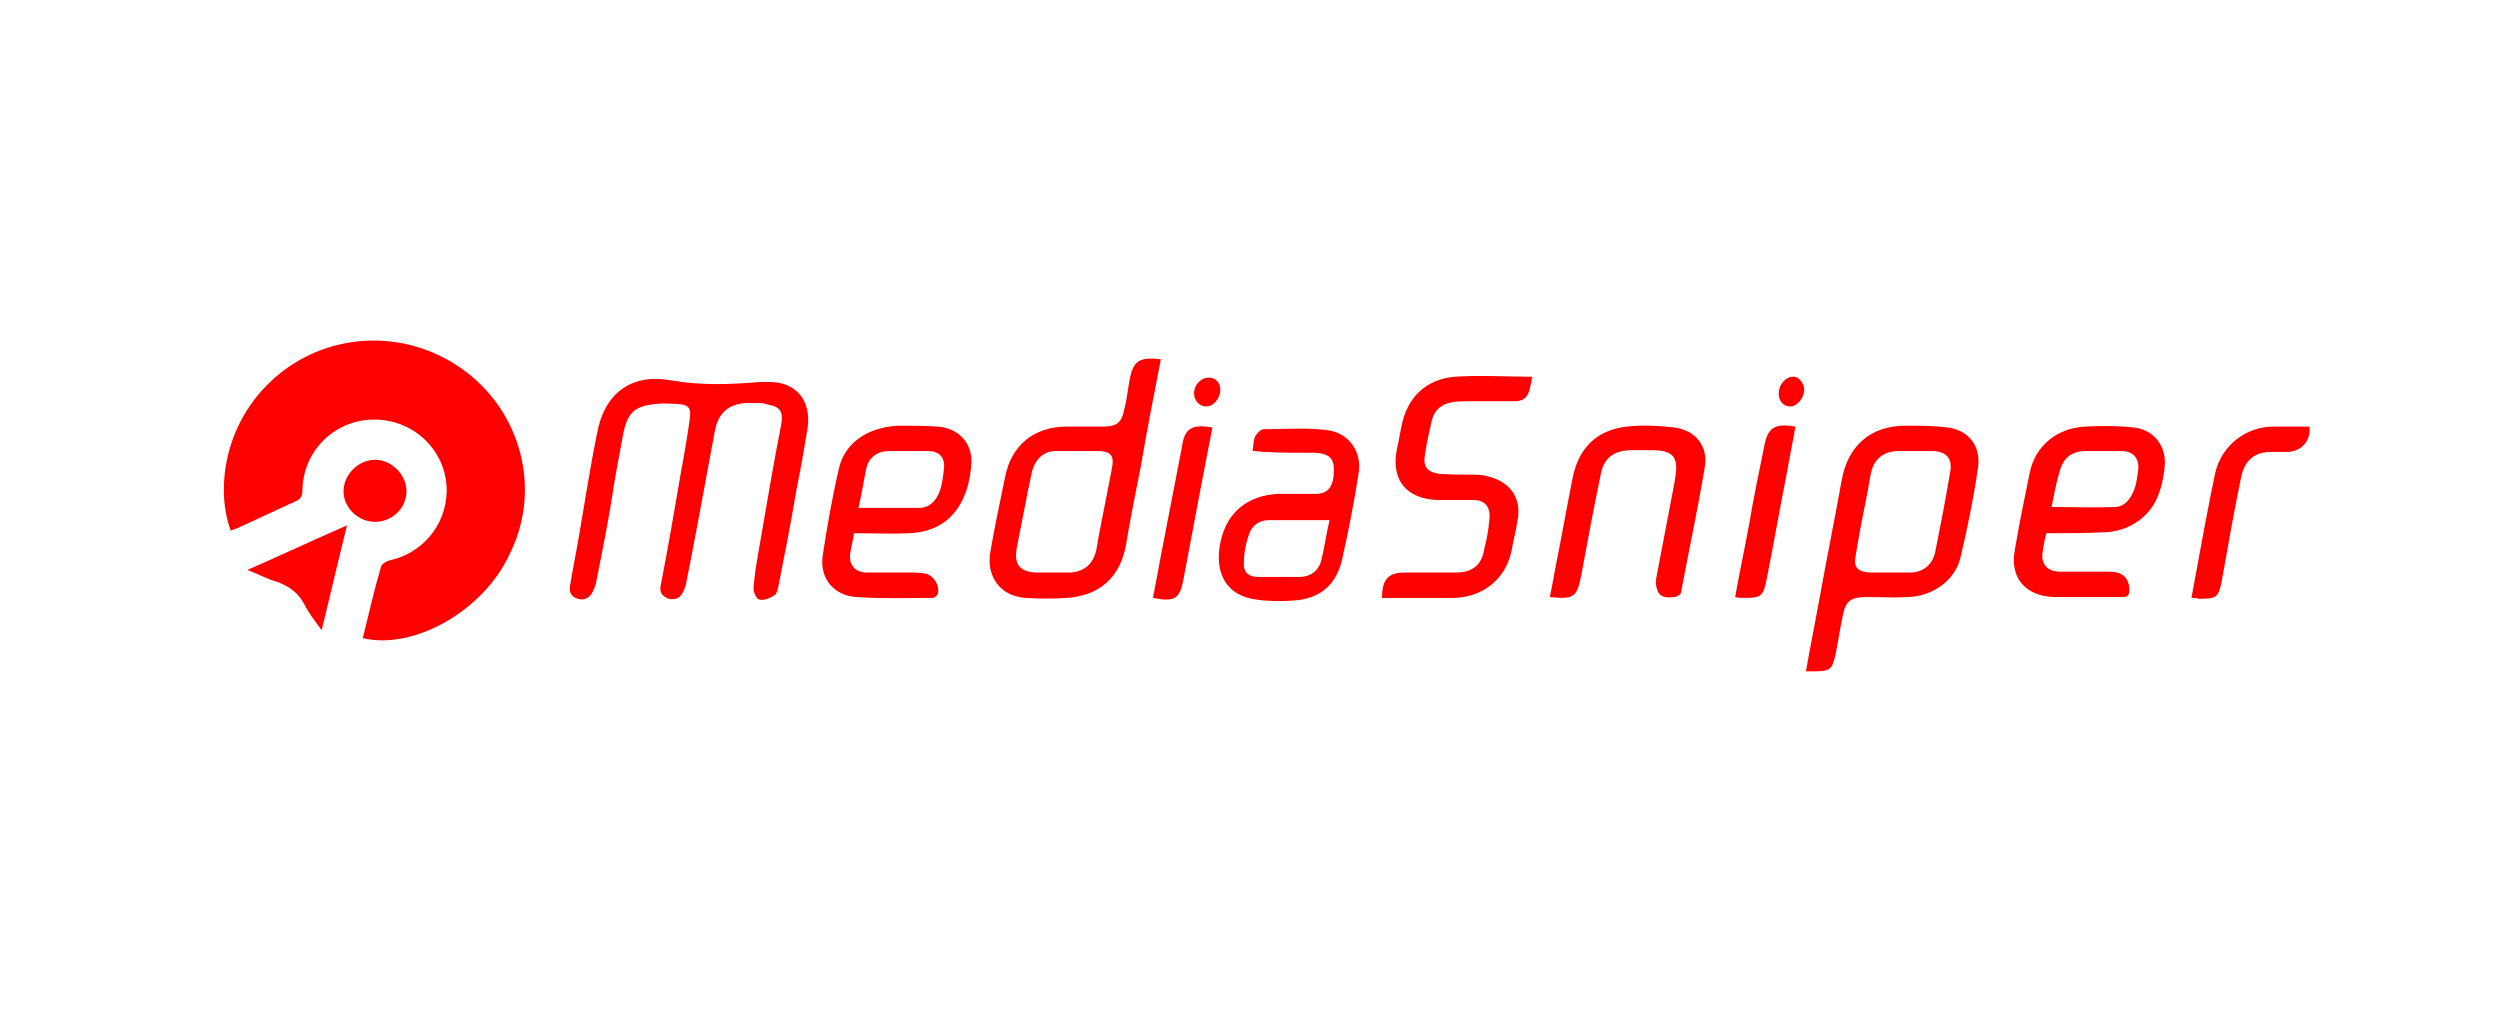 <?xml version="1.0" encoding="utf-8"?>
<!-- Generator: Adobe Illustrator 25.2.3, SVG Export Plug-In . SVG Version: 6.00 Build 0)  -->
<svg xmlns="http://www.w3.org/2000/svg" xmlns:xlink="http://www.w3.org/1999/xlink" version="1.1" id="Слой_1" x="0px" y="0px" viewBox="0 0 286 116" style="enable-background:new 0 0 286 116;" xml:space="preserve" width="286" height="116">
<style type="text/css">
	.st0{fill:#FE0000;}
</style>
<g id="XMLID_1_">
	<g>
		<path id="XMLID_146_" class="st0" d="M41.5,73c0.7-2.8,1.3-5.5,2.1-8.2c0.1-0.3,0.6-0.6,1-0.7c3.7-0.8,6.4-4,6.5-7.8    c0.1-4.5-3.5-8.2-8.1-8.3c-4.6-0.1-8.3,3.5-8.4,8c0,0.8-0.2,1.1-0.9,1.4c-2.2,1-4.3,2-6.5,3c-0.3,0.1-0.5,0.2-0.8,0.3    c-1.8-4.8-0.8-13,5.9-18.2c6.4-4.9,15.3-4.7,21.6,0.5c6,5,7.9,13.4,4.4,20.4C55.3,69.9,47.3,74.4,41.5,73z"/>
		<path id="XMLID_145_" class="st0" d="M86.4,46.1c-0.3,0-0.7,0-1,0c-2,0.1-3.2,1.1-3.6,3.1c-0.7,3.8-1.4,7.5-2.1,11.3    c-0.4,2.1-0.8,4.2-1.2,6.2c0,0.3-0.2,0.6-0.3,0.9c-0.3,0.7-0.8,1.1-1.7,0.9c-0.8-0.3-1.1-0.8-0.9-1.6c0.8-4.1,1.5-8.2,2.2-12.3    c0.4-2.2,0.8-4.4,1.1-6.6c0.2-1.4-0.1-1.7-1.5-1.8c-0.7,0-1.5-0.1-2.2,0c-2.5,0.2-3.4,0.9-3.9,3.4c-0.5,2.7-1,5.3-1.4,8    c-0.5,3-1.1,6-1.7,9c-0.1,0.5-0.3,0.9-0.5,1.3c-0.4,0.6-1,0.8-1.6,0.6c-0.7-0.2-1-0.7-0.9-1.4c0.3-1.9,0.7-3.8,1-5.6    c0.7-4,1.3-8,2.1-11.9c0.8-4.5,3.8-6.9,8.4-6.1c3.4,0.6,6.7,0.5,10.2,0.2c0.4,0,0.8,0,1.1,0c3.1,0,4.8,2.1,4.4,5.2    c-0.4,2.4-0.8,4.8-1.3,7.2c-0.6,3.6-1.3,7.2-2,10.7c-0.1,0.5-0.2,1.1-0.5,1.3c-0.5,0.3-1.1,0.6-1.7,0.5c-0.3,0-0.7-0.8-0.7-1.2    c0.1-1.7,0.4-3.3,0.7-5c0.8-4.7,1.6-9.4,2.5-14c0.2-1.3-0.2-1.9-1.5-2.1C87.4,46.1,86.9,46.1,86.4,46.1L86.4,46.1z"/>
		<path id="XMLID_144_" class="st0" d="M206.6,76.8c0.5-2.9,1.1-5.8,1.6-8.6c0.8-4.4,1.7-8.9,2.5-13.3c0.7-3.9,3.3-6.2,7.3-6.2    c1.6,0,3.2,0,4.8,0.2c2.4,0.3,3.8,2.1,3.5,4.5c-0.5,3.5-1.2,6.9-2,10.3c-0.6,2.7-3.2,4.5-6,4.6c-1.6,0.1-3.2,0-4.8,0    c-1.8,0-2.4,0.5-2.7,2.2c-0.3,1.4-0.5,2.8-0.8,4.3c-0.4,1.8-0.6,2-2.5,2C207.3,76.8,207,76.8,206.6,76.8z M216.1,65.5    c0.8,0,1.6,0,2.4,0c1.5,0,2.6-0.9,2.9-2.4c0.6-3,1.2-6.1,1.7-9.1c0.3-1.6-0.5-2.4-2.1-2.4c-1.3,0-2.5,0-3.8,0    c-1.8,0-2.9,1-3.2,2.7c-0.1,0.5-0.2,1.1-0.3,1.7c-0.5,2.5-1,5-1.4,7.5c-0.3,1.4,0.2,1.9,1.6,2C214.7,65.5,215.4,65.5,216.1,65.5z"/>
		<path id="XMLID_143_" class="st0" d="M132.8,41.1c-0.8,4.1-1.6,8.2-2.3,12.3c-0.6,3-1.2,6-1.7,9c-0.7,3.7-3,5.7-6.7,6    c-1.6,0.1-3.2,0.1-4.8,0c-2.9-0.2-4.5-2.5-4-5.3c0.5-2.9,1.1-5.7,1.7-8.6c0.7-3.5,3.2-5.6,6.8-5.7c1.5,0,3,0,4.4,0    c1.5,0,2.1-0.4,2.4-1.9c0.3-1.1,0.4-2.2,0.6-3.3C129.6,41.3,130.3,40.8,132.8,41.1z M120.4,65.5L120.4,65.5c0.7,0,1.3,0,2,0    c1.6-0.1,2.6-0.9,3-2.5c0.1-0.5,0.2-1.1,0.3-1.7c0.5-2.6,1-5.1,1.5-7.7c0.3-1.4-0.1-1.9-1.3-2c-1.7,0-3.5,0-5.1,0    c-1.4,0-2.3,0.9-2.7,2.2c-0.2,0.8-0.3,1.5-0.5,2.3c-0.4,2.2-0.9,4.5-1.3,6.7c-0.3,1.8,0.4,2.6,2.2,2.7    C119.2,65.5,119.8,65.5,120.4,65.5z"/>
		<path id="XMLID_142_" class="st0" d="M234.1,61c-0.2,0.7-0.3,1.4-0.4,2c-0.3,1.5,0.5,2.4,2,2.4c1.9,0,3.8,0,5.6,0    c1.5,0,2.2,0.7,2.3,1.9c0,0.6,0,1-0.8,1c-2.6,0-5.2,0-7.8,0c-3.3-0.1-5.1-2.2-4.5-5.4c0.5-3,1.1-5.9,1.7-8.8c0.6-3,3-5.1,6.3-5.3    c1.9-0.1,3.7-0.1,5.6,0.1c2.5,0.3,3.9,2.4,3.5,4.8c-0.1,0.9-0.3,1.9-0.6,2.7c-0.9,2.7-3.5,4.5-6.5,4.5C238.4,61,236.3,61,234.1,61    z M234.7,58c2.5,0,4.8,0.1,7.2,0c1.2,0,1.9-1,2.3-2.1c0.2-0.6,0.3-1.3,0.4-2c0.2-1.4-0.5-2.3-1.9-2.3c-1.4,0-2.7,0-4.1,0    c-1.6,0-2.6,0.8-3,2.4C235.2,55.3,235,56.6,234.7,58z"/>
		<path id="XMLID_139_" class="st0" d="M97.7,61c-0.1,0.8-0.3,1.4-0.4,2.1c-0.3,1.5,0.5,2.4,1.9,2.4c1.6,0,3.2,0,4.8,0    c0.6,0,1.2,0,1.8,0.1c1,0.2,1.7,1.3,1.5,2.3c0,0.2-0.4,0.5-0.6,0.5c-3,0-5.9,0.1-8.8-0.1c-2.5-0.2-4.1-2.1-3.8-4.6    c0.5-3.4,1.1-6.8,1.9-10.2c0.7-2.9,3.3-4.6,6.7-4.8c1.6,0,3.1,0,4.6,0.1c2.5,0.2,4.1,2.1,3.8,4.5c-0.1,1.3-0.4,2.7-1,3.9    c-1.2,2.5-3.4,3.7-6.1,3.8C102,61.1,99.9,61,97.7,61z M98.2,58.1c2.5,0,4.8,0,7,0c1.1,0,1.9-0.8,2.3-1.9c0.3-0.8,0.4-1.8,0.5-2.7    c0.1-1.2-0.6-1.9-1.8-1.9c-1.5,0-3,0-4.5,0c-1.3,0-2.3,0.7-2.6,2C98.8,55,98.6,56.5,98.2,58.1z"/>
		<path id="XMLID_138_" class="st0" d="M175.3,43.1c-0.1,0.5-0.2,1-0.3,1.4c-0.2,0.9-0.7,1.4-1.7,1.4c-1.8,0-3.6,0-5.4,0    c-0.6,0-1.1,0-1.7,0.1c-1.3,0.2-2.1,0.9-2.4,2.1c-0.3,1.3-0.6,2.6-0.8,4c-0.2,1.3,0.3,1.9,1.6,2.1c1.3,0.1,2.6,0.1,3.8,0.1    c0.6,0,1.2,0,1.8,0.2c2.6,0.6,3.9,2.5,3.4,5.1c-0.2,1.2-0.5,2.4-0.7,3.5c-0.7,3.2-3.3,5.2-6.5,5.3c-2.7,0-5.5,0-8.3,0    c0-2.1,0.7-2.9,2.6-2.9c1.9,0,3.8,0,5.8,0c1.9,0,3-0.8,3.3-2.7c0.3-1.1,0.5-2.3,0.6-3.5c0.1-1.3-0.5-2.1-1.9-2.1c-1.3,0-2.7,0-4,0    c-3.6-0.1-5.4-2.3-4.7-5.8c0.2-0.8,0.3-1.6,0.5-2.5c0.6-3.3,2.7-5.5,6.1-5.8C169.4,42.9,172.3,43.1,175.3,43.1z"/>
		<path id="XMLID_136_" class="st0" d="M143.3,51.6c0.1-0.7,0.1-1.3,0.3-1.7c0.2-0.3,0.6-0.8,1-0.8c2.4,0,4.8-0.2,7.2,0.1    c2.5,0.3,4.1,2.5,3.6,5.1c-0.5,3.2-1.1,6.3-1.8,9.4c-0.6,3.1-2.5,4.8-5.6,5c-1.4,0.1-2.8,0.1-4.2-0.1c-3.4-0.4-4.9-2.9-4.2-6.5    c0.7-3.4,3-5.4,6.6-5.6c1.4,0,2.8,0,4.3,0c1.5,0,2.1-0.9,2.1-2.8c0-1.3-0.6-1.8-2.1-1.9c-1.9,0-3.9,0-5.9-0.1    C144.3,51.7,143.9,51.6,143.3,51.6z M152.1,59.5c-2.5,0-4.7,0-6.9,0c-1.2,0-2.1,0.7-2.4,1.9c-0.3,0.9-0.5,1.9-0.5,2.9    c-0.1,1.1,0.5,1.7,1.6,1.7c1.6,0,3.2,0,4.8,0c1.2,0,2.1-0.7,2.4-1.7C151.5,62.8,151.7,61.2,152.1,59.5z"/>
		<path id="XMLID_135_" class="st0" d="M177.3,68.3c0.4-1.9,0.7-3.8,1.1-5.7c0.5-2.7,1-5.3,1.5-7.9c0.7-3.5,2.8-5.5,6.2-5.9    c1.8-0.2,3.6-0.1,5.4,0.1c2.5,0.3,4,2.2,3.5,4.7c-0.8,4.8-1.8,9.4-2.7,14.2c0,0.2-0.5,0.5-0.8,0.5c-0.8,0.1-1.6,0.1-1.9-0.8    c-0.2-0.5-0.2-1-0.1-1.5c0.7-3.7,1.4-7.3,2.1-11c0,0,0-0.1,0-0.1c0.5-2.6-0.1-3.4-2.7-3.4c-0.8,0-1.7,0-2.5,0    c-1.9,0.1-3,1-3.3,2.9c-0.8,3.8-1.5,7.6-2.2,11.4C180.4,68.3,180.1,68.6,177.3,68.3z"/>
		<path id="XMLID_133_" class="st0" d="M250.7,68.4c0.7-3.7,1.3-7.2,2-10.7c0.2-1.2,0.5-2.4,0.7-3.5c0.7-3.2,3.5-5.4,6.7-5.4    c1.4,0,2.7,0,4.1,0c0.2,1.6-0.9,2.8-2.4,2.9c-0.7,0-1.3,0-2,0c-1.9,0-3,1-3.4,2.8c-0.8,3.9-1.5,7.8-2.2,11.8    c-0.4,2.1-0.6,2.2-2.7,2.2C251.3,68.4,251.1,68.4,250.7,68.4z"/>
		<path id="XMLID_132_" class="st0" d="M138.7,48.9c-0.4,2.1-0.8,4.1-1.2,6.2c-0.7,3.7-1.4,7.4-2.1,11.1c-0.4,2.3-1,2.7-3.5,2.2    c0.3-1.6,0.6-3.2,0.9-4.8c0.8-4.1,1.6-8.3,2.4-12.4C135.5,49,136.3,48.5,138.7,48.9z"/>
		<path id="XMLID_130_" class="st0" d="M198.5,68.3c0.5-2.8,1.1-5.6,1.6-8.3c0.5-3,1.1-5.9,1.7-8.8c0.4-2.3,1.2-2.8,3.6-2.4    c-0.3,1.8-0.7,3.6-1,5.4c-0.8,4-1.5,8.1-2.3,12.1c-0.4,1.9-0.6,2.1-2.5,2.1C199.2,68.4,198.9,68.4,198.5,68.3z"/>
		<path id="XMLID_129_" class="st0" d="M28.3,65.2c3.9-1.7,7.5-3.4,11.4-5.1c-1,4-1.9,7.9-2.9,12c-0.8-1.1-1.5-2-2-3    c-0.7-1.3-1.7-2-3-2.5C30.7,66.3,29.6,65.7,28.3,65.2z"/>
		<path id="XMLID_126_" class="st0" d="M42.9,59.7c-1.9,0-3.6-1.6-3.6-3.5c0-1.9,1.7-3.6,3.6-3.6c1.9,0,3.6,1.7,3.6,3.6    C46.5,58.1,44.9,59.7,42.9,59.7z"/>
		<path id="XMLID_125_" class="st0" d="M206.4,44.6c0,0.9-0.8,1.9-1.6,1.9c-0.8,0-1.4-0.7-1.3-1.6c0-0.9,0.8-1.8,1.6-1.8    C205.7,43,206.4,43.8,206.4,44.6z"/>
		<path id="XMLID_115_" class="st0" d="M139.6,44.6c0,1-0.8,1.9-1.6,1.9c-0.8,0-1.4-0.7-1.4-1.5c0-1,0.8-1.8,1.7-1.8    C139.1,43.2,139.6,43.8,139.6,44.6z"/>
	</g>
</g>
</svg>
